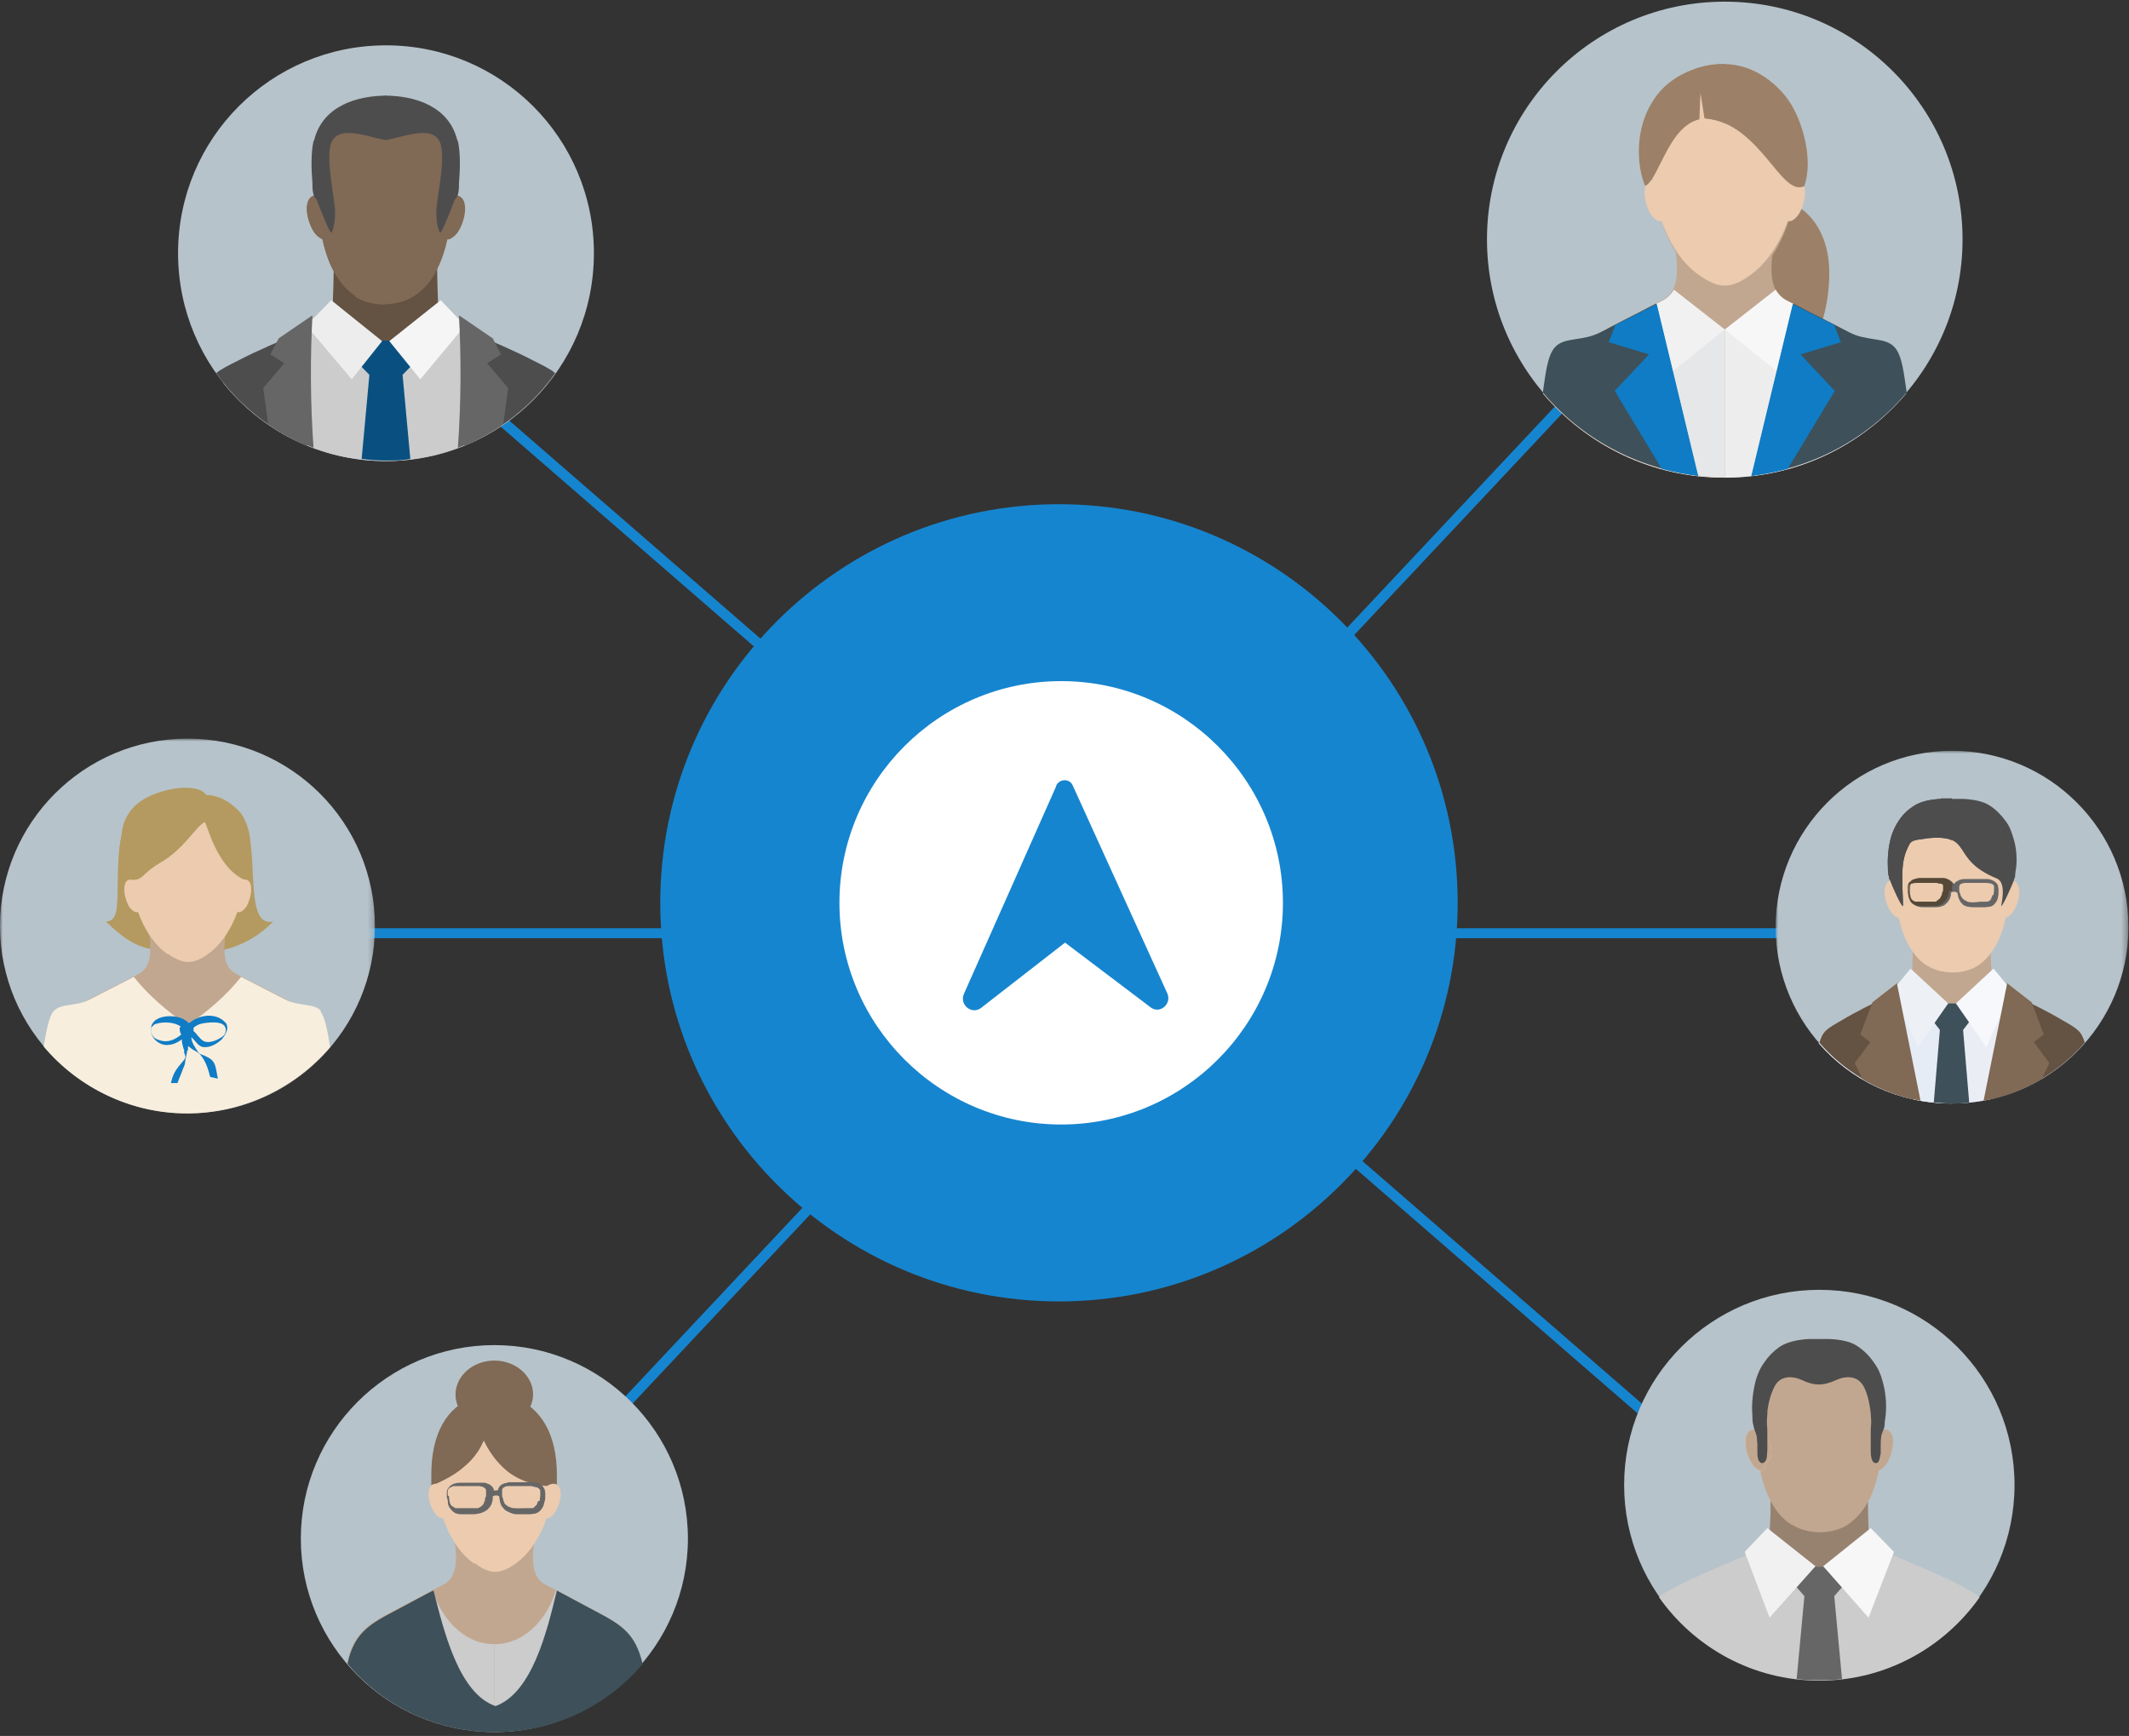 <?xml version="1.0" encoding="UTF-8"?>
<svg id="Layer_1" xmlns="http://www.w3.org/2000/svg" version="1.1" xmlns:xlink="http://www.w3.org/1999/xlink" viewBox="0 0 385 314">
  <rect x="0" y="0" width="385" height="314" fill="#333333" stroke="none"/>
  <!-- Generator: Adobe Illustrator 29.2.0, SVG Export Plug-In . SVG Version: 2.1.0 Build 108)  -->
  <defs>
    <style>
      .st0 {
        fill: #645242;
      }

      .st0, .st1, .st2, .st3, .st4, .st5, .st6, .st7, .st8, .st9, .st10, .st11, .st12, .st13, .st14, .st15, .st16, .st17, .st18, .st19, .st20, .st21, .st22, .st23, .st24, .st25, .st26, .st27, .st28 {
        fill-rule: evenodd;
      }

      .st1 {
        fill: #b6c3ca;
      }

      .st2 {
        fill: #ebedf5;
      }

      .st29 {
        mask: url(#mask-1);
      }

      .st3 {
        fill: #c2a790;
      }

      .st4 {
        fill: #4d4d4d;
      }

      .st30 {
        mask: url(#mask);
      }

      .st5 {
        fill: #3e5059;
      }

      .st6 {
        fill: #edf1f5;
      }

      .st7 {
        fill: #f8eede;
      }

      .st8 {
        fill: #fff;
      }

      .st9 {
        fill: #eccbaf;
      }

      .st10 {
        fill: #9c8067;
      }

      .st11 {
        fill: #ccc;
      }

      .st12 {
        fill: #806955;
      }

      .st31 {
        mask: url(#mask-21);
      }

      .st13 {
        fill: #095080;
      }

      .st14 {
        fill: #f1f1f2;
      }

      .st15 {
        fill: #564837;
      }

      .st16 {
        fill: #666;
      }

      .st17 {
        fill: #1685cf;
      }

      .st18 {
        fill: #b49a60;
      }

      .st19 {
        fill: #f6f8fc;
      }

      .st20 {
        fill: #e6ecf5;
      }

      .st21 {
        fill: #978270;
      }

      .st22 {
        fill: #0f7cc5;
      }

      .st23 {
        fill: #f7f7f8;
      }

      .st24 {
        fill: #846446;
      }

      .st25 {
        fill: #f5f5f6;
      }

      .st26 {
        fill: #ededee;
      }

      .st27 {
        fill: #fdcf9d;
      }

      .st28 {
        fill: #e6e7e8;
      }

      .st32 {
        mask: url(#mask-3);
      }
    </style>
    <mask id="mask" x="321.1" y="135.8" width="63.7" height="63.7" maskUnits="userSpaceOnUse">
      <g id="mask-2">
        <polygon id="path-1" class="st8" points="384.8 135.8 384.8 199.6 321.1 199.6 321.1 135.8 384.8 135.8"/>
      </g>
    </mask>
    <mask id="mask-1" x="0" y="133.6" width="67.8" height="67.8" maskUnits="userSpaceOnUse">
      <g id="mask-4">
        <polygon id="path-3" class="st8" points="0 201.4 0 133.6 67.8 133.6 67.8 201.4 0 201.4"/>
      </g>
    </mask>
    <mask id="mask-21" data-name="mask-2" x="62.7" y="276" width="53.4" height="37.2" maskUnits="userSpaceOnUse">
      <g id="mask-6">
        <polygon id="path-5" class="st8" points="116.2 313.3 62.7 313.3 62.7 276 116.2 276 116.2 313.3"/>
      </g>
    </mask>
    <mask id="mask-3" x="62.7" y="287.7" width="26.7" height="25.6" maskUnits="userSpaceOnUse">
      <g id="mask-8">
        <polygon id="path-7" class="st8" points="89.4 313.3 62.7 313.3 62.7 287.7 89.4 287.7 89.4 313.3"/>
      </g>
    </mask>
  </defs>
  <g id="AlconSearch-_x2014_-Master">
    <g id="AlconSearch-Home-_x2014_-1280">
      <g id="Module-07-_x2014_-Global-Supplier-Program">
        <g id="Illustration-FPO">
          <g id="Page-1">
            <polygon id="Fill-1" class="st17" points="42.9 169.7 364.9 169.7 364.9 167.9 42.9 167.9 42.9 169.7"/>
            <g id="Group-202">
              <g id="Group-4">
                <g class="st30">
                  <path id="Fill-2" class="st1" d="M353,135.8c17.6,0,31.9,14.3,31.9,31.9s-14.3,31.9-31.9,31.9-31.9-14.3-31.9-31.9,14.3-31.9,31.9-31.9"/>
                </g>
              </g>
              <path id="Fill-5" class="st2" d="M345.3,178.2c-3.9,2.1-8.6,4.2-12.2,6.3-2.8,1.6-3.5,2-4.2,4.2,5.8,6.7,14.4,10.9,24,10.9s18.2-4.2,24-10.9c-.7-2.2-1.4-2.5-4.2-4.2-3.6-2.1-8.3-4.2-12.2-6.3h-15.3Z"/>
              <path id="Fill-7" class="st20" d="M345.3,178.2c-3.9,2.1-8.6,4.2-12.2,6.3-2.8,1.6-3.5,2-4.2,4.2,5.8,6.7,14.4,10.9,24,10.9h0v-21.4h-7.7Z"/>
              <path id="Fill-9" class="st3" d="M345.9,165h14.1c-.2,6,.3,16,.5,19.7h-15.1c.2-3.7.7-13.8.5-19.7"/>
              <path id="Fill-11" class="st9" d="M348.5,174.7c-1.6-1-2.8-2.6-3.7-4.4-1.7-3.5-2.2-8.2-2.2-12.6s0-6.2,1-8.2c.7-1.4,1.7-2.4,3-3,4.8-2.6,8.1-2.6,12.9,0,1.2.7,2.3,1.6,3,3,.9,2,1,5.4,1,8.2,0,4.4-.5,9-2.2,12.6-.9,1.8-2.1,3.4-3.7,4.4-2.5,1.6-6.5,1.6-9,0"/>
              <path id="Fill-13" class="st27" d="M344.4,160.4c.4.6.6,1.3.7,2.2.2,1.9-.8,1.6-1,2.7-.2.9-.8.8-1.4.4-.5-.4-.8-.8-1.1-1.4-.8-1.5-1.1-3.6-.3-4.6.8-1,2.6-.3,3.1.7"/>
              <path id="Fill-15" class="st9" d="M361.6,160.4c-.4.6-.6,1.3-.7,2.2-.2,1.9.8,1.6,1,2.7.2.9.8.8,1.4.4.5-.4.8-.8,1.1-1.4.8-1.5,1.1-3.6.3-4.6-.8-1-2.6-.3-3.1.7"/>
              <path id="Fill-17" class="st9" d="M344.4,160.4c.4.6.6,1.3.7,2.2.2,1.9-.8,1.6-1,2.7-.2.9-.8.8-1.4.4-.5-.4-.8-.8-1.1-1.4-.8-1.5-1.1-3.6-.3-4.6.8-1,2.6-.3,3.1.7"/>
              <path id="Fill-19" class="st5" d="M350.8,186.3l-1.1,13.1c1.1.1,2.1.2,3.2.2s2.2,0,3.2-.2l-1.1-13.1,2.3-3-3-1.8h-2.8l-3,1.8,2.3,3Z"/>
              <path id="Fill-21" class="st4" d="M351,144.5c-1.8.1-3.5.4-4.8,1.2-1.1.7-2.1,1.6-2.8,2.7-.7,1-1.1,2-1.4,2.9-.5,1.8-.7,3.8-.6,5.6,0,.5,0,1.2.2,1.7,0,.2,0,.4.2.6.3.9,1.9,4.5,2.3,4.7.1,0-.1-3-.1-5,0-1.9.1-3.8,1-5.6.4-.9.6-1.2,1.7-1.4.6-.1,1.3-.2,2.1-.3,8.2-.7,3.7,3.8,12.3,7.3,1.9.8.7,5,.8,5,.4-.2,2-3.9,2.3-4.7,0-.2.1-.4.2-.6,0-.5.1-1.2.2-1.7.2-1.8,0-3.9-.6-5.6-.3-1-.6-1.9-1.4-2.9-.8-1.1-1.7-2-2.8-2.7-1.2-.8-3-1.1-4.8-1.2-1.3,0-2.6,0-3.9,0"/>
              <path id="Fill-23" class="st4" d="M351,144.5c-1.8.1-3.5.4-4.8,1.2-1.1.7-2.1,1.6-2.8,2.7-.7,1-1.1,2-1.4,2.9-.5,1.8-.7,3.8-.6,5.6,0,.5,0,1.2.2,1.7,0,.2,0,.4.2.6.3.9,1.9,4.5,2.3,4.7.1,0-.1-3-.1-5,0-1.9.1-3.8,1-5.6.4-.9.6-1.2,1.7-1.4.6-.1,1.3-.2,2.1-.3,2.1-.2,3.3,0,4.2.4v-7.6c-.7,0-1.3,0-2,0"/>
              <polygon id="Fill-25" class="st6" points="345.5 175.2 352.3 181.5 346.8 189.4 342.2 179.2 345.5 175.2"/>
              <path id="Fill-27" class="st0" d="M341.7,180c-3,1.5-6.1,3-8.6,4.5-2.8,1.6-3.5,2-4.1,4.1,4.4,5.1,10.4,8.7,17.1,10.3l-4.4-18.8Z"/>
              <path id="Fill-29" class="st12" d="M343,177.7l4.3,21.4c-3.8-.7-7.3-2-10.5-3.9l-1.4-2.9,2.8-3.8-1.8-1.4,2.2-5.8,4.5-3.5Z"/>
              <polygon id="Fill-31" class="st19" points="360.5 175.2 353.7 181.5 359.2 189.4 363.8 179.2 360.5 175.2"/>
              <path id="Fill-33" class="st0" d="M364.3,180c3,1.5,6.1,3,8.6,4.5,2.8,1.6,3.5,2,4.1,4.1-4.4,5.1-10.4,8.7-17.1,10.3l4.4-18.8Z"/>
              <path id="Fill-35" class="st12" d="M363,177.7l-4.3,21.4c3.8-.7,7.3-2,10.5-3.9l1.4-2.9-2.8-3.8,1.8-1.4-2.2-5.8-4.5-3.5Z"/>
              <path id="Fill-37" class="st16" d="M345.3,161.1c0,.2,0,.5.1.8h0c0,.2.1.4.2.6,0,.1.2.3.3.4.1,0,.3.2.5.2h0c.2,0,.4,0,.6,0h0s0,0,0,0h0c.2,0,.4,0,.5,0h.1s0,0,0,0c.8,0,1.6,0,2.3,0h0s0,0,0,0h0s0,0,0,0h0c.2,0,.3,0,.4-.2.1,0,.3-.2.4-.3.1,0,.2-.2.3-.4,0-.1.2-.3.2-.5,0-.2.1-.4.2-.6,0-.2,0-.3,0-.5,0-.1,0-.2,0-.3,0-.2,0-.3-.2-.4,0,0-.2-.1-.3-.1h0c-.2,0-.4,0-.6-.1-.2,0-.5,0-.8,0h0c-.6,0-1.1,0-1.6,0-.5,0-.9,0-1.3,0-.3,0-.6,0-.8.1-.2,0-.4.2-.5.3,0,0-.1.1-.1.2,0,.3,0,.6,0,.9h0ZM352.4,160.1c.2,0,.4,0,.5,0h0c.2,0,.4,0,.5,0,0,0,0-.1,0-.1h0c0-.3.3-.5.5-.6.2-.1.3-.2.6-.3h0c.2,0,.4-.1.7-.1.3,0,.6,0,.9,0,.6,0,1.2,0,1.7,0,.5,0,.9,0,1.3,0,.4,0,.8,0,1.1.2.3.1.6.3.8.5.1.1.2.3.3.4h0c0,.2,0,.3.1.6h0c0,.2,0,.4,0,.7,0,.3,0,.5-.1.9h0c0,.3-.2.6-.3.8-.1.2-.3.4-.5.6-.2.1-.4.3-.7.3-.3,0-.5.1-.9.1h0s0,0,0,0c-.2,0-.4,0-.5,0h0c-.4,0-.9,0-1.3,0-.4,0-.8,0-1.2-.1h0s0,0,0,0h0s0,0,0,0c-.2,0-.4-.1-.6-.2-.2,0-.4-.2-.5-.4h0c-.2-.1-.3-.3-.4-.5-.1-.2-.2-.4-.3-.7,0-.1,0-.3-.1-.4,0-.1,0-.2,0-.3-.2-.1-.4-.2-.6-.2h0c-.2,0-.4,0-.6.2,0,.1,0,.2,0,.3,0,.1,0,.3-.1.4,0,.3-.2.5-.3.7-.1.2-.3.4-.4.5h0c-.2.1-.3.3-.5.4-.2,0-.4.2-.6.2h0s0,0,0,0h0s0,0,0,0h0c-.4.1-.8.1-1.2.1-.4,0-.9,0-1.3,0h0c-.2,0-.4,0-.6,0h0s0,0,0,0h0s0,0,0,0h0c-.3,0-.6,0-.8-.1-.3,0-.5-.2-.7-.3-.2-.2-.4-.3-.5-.6-.1-.2-.2-.5-.3-.8h0,0s0,0,0,0c0-.3-.1-.6-.1-.9,0-.3,0-.5,0-.7h0c0-.2,0-.4.1-.6,0-.2.2-.3.3-.4.2-.2.4-.4.8-.5.3-.1.7-.2,1.1-.2.4,0,.8,0,1.3,0,.5,0,1.1,0,1.7,0,.3,0,.6,0,.9,0,.3,0,.5,0,.7.1.2,0,.4.2.6.3.2.2.4.4.5.6,0,0,0,0,0,.1h0ZM360.5,161.9c0-.3.1-.6.1-.8,0-.2,0-.4,0-.5h0c0-.1,0-.2,0-.3-.1-.3-.3-.4-.6-.5-.2,0-.5-.1-.8-.1-.4,0-.8,0-1.3,0-.5,0-1,0-1.6,0-.3,0-.6,0-.8,0-.2,0-.4,0-.6.1-.3,0-.5.2-.6.5,0,0,0,.2,0,.3,0,.1,0,.3,0,.5,0,.2.1.4.2.6,0,.2.1.4.2.5,0,.1.2.3.3.4h0c.1.1.2.2.4.3.1,0,.3.1.4.2h0s0,0,0,0h0s0,0,0,0h0c.7.2,1.5.1,2.3,0h0s.1,0,.1,0h0c.2,0,.3,0,.5,0h0s0,0,0,0h0c.2,0,.5,0,.6,0h0c.2,0,.3-.1.5-.2h0c.1,0,.2-.2.3-.4,0-.2.2-.3.2-.6h0ZM350.3,163.8h0s0,0,0,0Z"/>
              <path id="Fill-39" class="st15" d="M345.3,161.1c0,.2,0,.5.1.8h0c0,.2.1.4.2.6,0,.1.2.3.3.4.1,0,.3.2.5.2h0c.2,0,.4,0,.6,0h0s0,0,0,0h0c.2,0,.4,0,.5,0h.1s0,0,0,0c.8,0,1.6,0,2.3,0h0s0,0,0,0h0s0,0,0,0h0c.2,0,.3,0,.4-.2.1,0,.3-.2.4-.3.1,0,.2-.2.3-.4,0-.1.2-.3.2-.5,0-.2.1-.4.2-.6,0-.2,0-.3,0-.5,0-.1,0-.2,0-.3,0-.2,0-.3-.2-.4,0,0-.2-.1-.3-.1h0c-.2,0-.4,0-.6-.1-.2,0-.5,0-.8,0h0c-.6,0-1.1,0-1.6,0-.5,0-.9,0-1.3,0-.3,0-.6,0-.8.1-.2,0-.4.2-.5.3,0,0-.1.1-.1.2,0,.3,0,.6,0,.9h0ZM353,160.2v.9h0c-.2,0-.4,0-.6.2,0,.1,0,.2,0,.3,0,.1,0,.3-.1.4,0,.3-.2.5-.3.7-.1.2-.3.4-.4.5h0c-.2.1-.3.3-.5.4-.2,0-.4.2-.6.2h0s0,0,0,0h0s0,0,0,0h0c-.4.1-.8.1-1.2.1-.4,0-.9,0-1.3,0h0c-.2,0-.4,0-.6,0h0s0,0,0,0h0s0,0,0,0h0c-.3,0-.6,0-.8-.1-.3,0-.5-.2-.7-.3-.2-.2-.4-.3-.5-.6-.1-.2-.2-.5-.3-.8h0,0s0,0,0,0c0-.3-.1-.6-.1-.9,0-.3,0-.5,0-.7h0c0-.2,0-.4.1-.6,0-.2.2-.3.3-.4.2-.2.4-.4.8-.5.3-.1.7-.2,1.1-.2.4,0,.8,0,1.3,0,.5,0,1.1,0,1.7,0,.3,0,.6,0,.9,0,.3,0,.5,0,.7.1.2,0,.4.2.6.3.2.2.4.4.5.6,0,0,0,0,0,.1.2,0,.4,0,.5,0h0s0,0,0,0ZM350.3,163.8h0s0,0,0,0Z"/>
              <g id="Group-43">
                <g class="st29">
                  <path id="Fill-41" class="st1" d="M33.9,133.6c18.7,0,33.9,15.2,33.9,33.9s-15.2,33.9-33.9,33.9S0,186.2,0,167.5s15.2-33.9,33.9-33.9"/>
                </g>
              </g>
              <path id="Fill-44" class="st18" d="M22.8,148.6c-1.6,3.6-1.4,8.7-1.5,12.2-.1,2.8.1,5.9-2.1,5.9,5.5,5.3,7.4,5,14.5,5.6,5.2.4,11-.8,15.7-5.6-6,1.2-1.6-15.5-6.3-20.1-4.3-4.1-17.2-5-20.4,2"/>
              <path id="Fill-46" class="st18" d="M22.8,148.6c-1.6,3.6-1.4,8.7-1.5,12.2-.1,2.8.1,5.9-2.1,5.9,5.5,5.3,7.4,5,14.5,5.6h.2s0-27.9,0-27.9c-4.7-.5-9.5.5-11.1,4.2"/>
              <path id="Fill-48" class="st3" d="M26.8,166.2h14.2c-.1,3.6-1.6,8.3,1.8,10l8.8,4.5c4.6,2.3,6.8,3.9,8.1,8.7-6.2,7.3-15.5,11.9-25.8,11.9s-19.6-4.6-25.8-11.9c1.3-4.8,3.5-6.3,8.1-8.7l8.8-4.5c3.3-1.7,1.9-6.4,1.8-10"/>
              <path id="Fill-50" class="st7" d="M58.1,182.9c-1.3-1.5-4-.8-6.5-2.1l-8-4.1c-2.6,3.3-6,6.2-9.7,8.8-3.8-2.7-7.2-5.6-9.7-8.8l-8,4.1c-2.5,1.3-5.1.6-6.5,2.1-.9,1-1.4,4-1.8,6.4h0c6.4,7.6,16,12.1,25.9,12.1h0c9.9,0,19.5-4.5,25.9-12h0c-.4-2.5-.9-5.5-1.8-6.5"/>
              <path id="Fill-52" class="st9" d="M30.3,172.6c-4.1-2.9-6.7-9.2-6.7-15.6s2.8-10.9,7.1-12.4c2.1-.7,4.4-.7,6.6,0,4.4,1.4,7.1,5.7,7,12.4,0,6.4-2.6,12.6-6.6,15.5-2.8,2-4.5,2-7.4,0"/>
              <path id="Fill-54" class="st9" d="M25.5,160.1c.3.5.5,1.2.6,1.9.2,1.7-.7,1.4-.9,2.4-.1.8-.7.7-1.2.3-.4-.3-.7-.7-.9-1.2-.6-1.3-.9-3.1-.3-4,.7-.9,2.1-.2,2.6.6"/>
              <path id="Fill-56" class="st9" d="M42.4,160.1c-.3.5-.5,1.2-.6,1.9-.2,1.7.7,1.4.9,2.4.1.8.7.7,1.2.3.4-.3.7-.7.9-1.2.6-1.3.9-3.1.3-4-.7-.9-2.1-.2-2.6.6"/>
              <path id="Fill-58" class="st18" d="M22.8,158.7c0,0-.5-3.1-.5-3.2-.3-2.1-.6-4.2,0-6.3,1.1-3.5,3.9-5.1,6.9-6,2.4-.8,6.8-1.3,8.1.6,4,0,9.1,4.2,7.7,11.1.1,2.2-.5,4.4-.9,4.2-5.1-2.4-6.7-10.4-7.1-10.4-1.8,1-3.7,4.9-8.1,7.4-.9.5-2.1,1.4-3,2.3-1.3,1.3-3,.6-3.2.3"/>
              <path id="Fill-60" class="st22" d="M35,185.9c0,.1,0,.3,0,.4v.2s0,0,0,0c.6.5,1.1,1.4,1.8,1.8.9.5,2.4-.1,3.1-.6.1,0,.2-.1.3-.2.5-.3.7-.9.6-1.5-.3-1.3-2.5-1.1-3.4-1-1,.1-1.7.3-2.4.9M33.9,185h.4c0,0,0,0,0,0,1.8-1.5,4.8-1.9,6.5,0,.2.2.3.6.3.9,0,.6-.4,1.3-.7,1.7,0,0-.2.2-.2.3-.8.8-2.1,1.6-3.3,1.5-1,0-1.5-1.1-2.3-1.8,0,.9.7,1.9,1.1,2.5l.2.3c.2.2.4.3.7.4,1,.4,1.6.7,2,1.3.5.7.6,2.2.8,3l-1.4-.3c-.3-1.3-.8-2.8-1.6-3.8-.2-.3-.3-.4-.6-.6l-.3-.2c-.6-.3-1-.6-1.5-1v.7c-.2.2-.2.3-.2.5-.1.5-.2,1-.3,1.5,0,.5-.2,1-.4,1.4-.3.9-.7,1.7-1,2.6h-1.2c.3-1.3.7-2.1,1.4-3,.3-.4.7-.8,1-1.2.4-.5.2-.8,0-1.3v-.5c-.1,0-.4-1.4-.4-1.4,0-.2,0-.3,0-.5-.7.5-1.4.9-2.4,1-1.5.2-3-1-3.2-2.4,0-.5,0-1.1.3-1.5,1-1.7,4.8-1.6,6.1-.4,0,0,.2,0,.2,0M32.7,185.7c-1.2-.9-3.3-.9-4.5-.5-.2,0-.4.2-.6.4-.4.4-.4.8-.2,1.3.2.6.6,1,1.3,1.2,1.6.6,2.9,0,4.1-1-.2-.2-.3-.6-.3-.9v-.4c0,0,0,0,.1,0"/>
              <polygon id="Fill-62" class="st17" points="84.8 285.4 83.4 284.2 307.2 45.8 308.5 47.1 84.8 285.4"/>
              <path id="Fill-64" class="st1" d="M311.9.3c23.8,0,43,19.3,43,43s-19.3,43-43,43-43-19.3-43-43S288.1.3,311.9.3"/>
              <path id="Fill-66" class="st10" d="M315.7,39c.8,5.5-4.9,8.8-3.1,15.9,1.3,5.3,4.2,11.6,6.1,12,8.1,1.8,12.1-8.6,12.1-17.5s-5.6-14.4-12.3-13.2c-2.1.4-2.8,1.1-2.9,2.8"/>
              <path id="Fill-68" class="st3" d="M302.9,41.7h18c-.2,4.6-2,10.5,2.2,12.7l11.2,5.8c5.8,3,8.6,4.9,10.3,11-7.9,9.3-19.6,15.2-32.8,15.2s-24.9-5.9-32.8-15.2c1.7-6.1,4.5-8,10.3-11l11.2-5.8c4.2-2.2,2.4-8.1,2.2-12.7"/>
              <path id="Fill-70" class="st26" d="M333.3,59.6l1.1.6c5.8,3,8.6,4.9,10.3,11-7.9,9.3-19.6,15.2-32.8,15.2s-24.9-5.9-32.8-15.2c1.7-6.1,4.5-8,10.3-11l1.1-.6h42.7Z"/>
              <path id="Fill-72" class="st3" d="M302.9,41.7h9v44.6c-13.1,0-24.9-5.9-32.8-15.2,1.7-6.1,4.5-8,10.3-11l11.2-5.8c4.2-2.2,2.4-8.1,2.2-12.7"/>
              <path id="Fill-74" class="st28" d="M311.9,59.6v26.7c-13.1,0-24.9-5.9-32.8-15.2,1.7-6.1,4.5-8,10.3-11l1.1-.6h21.4Z"/>
              <path id="Fill-76" class="st14" d="M295.5,57l5.1-2.6c1-.5,1.6-1.2,2.1-2l9.2,7.2-10.5,8.4-5.9-11Z"/>
              <path id="Fill-78" class="st23" d="M328.3,57l-5.1-2.6c-1-.5-1.6-1.2-2.1-2l-9.2,7.2,10.5,8.4,5.9-11Z"/>
              <path id="Fill-80" class="st5" d="M279,71c.5-3.3.8-6.7,2.2-8.2,1.7-1.9,5-1,8.2-2.7l10.1-5.2,7.5,31.1c-11.2-1.3-21.1-6.8-28-15"/>
              <path id="Fill-82" class="st22" d="M300.5,84.8l-8.5-14.1,6.2-6.6-7.3-2.2,1.2-3.1,7.5-3.8,7.5,31.1c-2.2-.3-4.4-.7-6.6-1.3"/>
              <path id="Fill-84" class="st5" d="M344.8,71c-.5-3.3-.8-6.7-2.2-8.2-1.7-1.9-5-1-8.2-2.7l-10.1-5.2-7.5,31.1c11.2-1.3,21.1-6.8,28-15"/>
              <path id="Fill-86" class="st22" d="M323.3,84.8l8.5-14.1-6.2-6.6,7.3-2.2-1.2-3.1-7.5-3.8-7.5,31.1c2.2-.3,4.4-.7,6.6-1.3"/>
              <path id="Fill-88" class="st3" d="M307.3,49.8c-5.2-3.6-8.5-11.6-8.5-19.8s3.5-13.8,9-15.7c2.7-.9,5.6-.9,8.3,0,5.6,1.8,9,7.3,8.9,15.7,0,8.1-3.3,16-8.4,19.7-3.6,2.6-5.7,2.6-9.3.1"/>
              <path id="Fill-90" class="st3" d="M307.4,50.4c-5.1-3.6-8.4-11.6-8.4-19.8s3.4-13.8,8.9-15.7c2.7-.9,5.5-.9,8.2,0,5.5,1.8,8.8,7.3,8.8,15.7,0,8.1-3.2,16-8.2,19.7-3.5,2.6-5.6,2.6-9.2.1"/>
              <path id="Fill-92" class="st9" d="M307.3,49.8c-5.2-3.6-8.5-11.6-8.5-19.8s3.5-13.8,9-15.7c2.7-.9,5.6-.9,8.3,0,5.6,1.8,9,7.3,8.9,15.7,0,8.1-3.3,16-8.4,19.7-3.6,2.6-5.7,2.6-9.3.1"/>
              <path id="Fill-94" class="st9" d="M301.2,33.9c.4.6.7,1.5.8,2.4.2,2.1-.9,1.7-1.1,3-.2,1-.9.8-1.5.4-.5-.4-.9-.9-1.2-1.5-.8-1.7-1.2-4-.3-5.1.9-1.1,2.7-.3,3.3.8"/>
              <path id="Fill-96" class="st9" d="M322.6,33.9c-.4.6-.7,1.5-.8,2.4-.2,2.1.9,1.7,1.1,3,.2,1,.9.8,1.5.4.5-.4.9-.9,1.2-1.5.8-1.7,1.2-4,.3-5.1-.9-1.1-2.7-.3-3.3.8"/>
              <path id="Fill-98" class="st10" d="M326.3,33.6c1.6-4.6-.2-11.6-2.9-15.5-2-2.8-4.7-4.8-7.5-5.8-2.6-.9-5.7-1-8.5-.1-3.9,1.2-6.7,3.3-8.4,6.1-1.9,2.9-2.7,6.6-2.5,10.1.1,2,.5,3.8,1.1,5.2,2.7-1.7,4.3-11.7,10.7-12.2,10.1.8,13.8,14.6,18.1,12.2"/>
              <path id="Fill-100" class="st10" d="M311.9,11.6c-1.5,0-3.1.2-4.6.6-3.9,1.2-6.7,3.3-8.4,6.1-1.9,2.9-2.7,6.6-2.5,10.1.1,2,.5,3.8,1.1,5.2,2.7-1.7,4.3-11.7,10.7-12.2,1.3.1,2.6.4,3.7.9v-10.8Z"/>
              <polygon id="Fill-102" class="st9" points="307.3 22 307.5 16.8 308.3 21.8 307.3 22"/>
              <polygon id="Fill-104" class="st17" points="321.3 277.5 61.2 51.7 62.4 50.3 322.5 276.1 321.3 277.5"/>
              <path id="Fill-106" class="st1" d="M69.8,8.2c20.8,0,37.6,16.8,37.6,37.6s-16.8,37.6-37.6,37.6-37.6-16.8-37.6-37.6S49,8.2,69.8,8.2"/>
              <path id="Fill-108" class="st11" d="M60.3,57.8c-4.8,2.5-10.6,4.9-15,7.4-3.1,1.7-4.1,2.2-4.9,4.1,6.9,8.6,17.5,14.1,29.3,14.1s22.4-5.5,29.3-14.1c-.8-1.9-1.8-2.4-4.8-4.1-4.4-2.5-10.2-4.9-15-7.4h-18.9Z"/>
              <path id="Fill-110" class="st0" d="M60.4,42.2h18.7c-.2,5.4.1,13.7.4,19.2l-10.2,2.3-9.4-2.3c.3-5.5.6-13.8.4-19.2"/>
              <path id="Fill-112" class="st0" d="M60.4,42.2h9.4v21.5h-.4c0,0-9.4-2.3-9.4-2.3.3-5.5.6-13.8.4-19.2"/>
              <path id="Fill-114" class="st12" d="M64.4,53.6c-1.9-1.2-3.3-3-4.4-5.2-2-4.2-2.6-9.7-2.6-14.8s0-7.3,1.1-9.6c.8-1.7,2.1-2.8,3.5-3.6,5.6-3.1,9.6-3.1,15.2,0,1.5.8,2.7,1.9,3.5,3.6,1.1,2.3,1.1,6.3,1.1,9.6,0,5.2-.6,10.7-2.6,14.8-1,2.2-2.5,4-4.4,5.2-3,1.9-7.7,1.9-10.7,0"/>
              <path id="Fill-116" class="st24" d="M59.7,36.7c.4.7.7,1.6.8,2.6.3,2.3-1,1.8-1.2,3.2-.2,1.1-1,.9-1.6.4-.6-.4-1-1-1.3-1.6-.9-1.8-1.3-4.2-.4-5.4,1-1.2,3-.3,3.7.8"/>
              <path id="Fill-118" class="st12" d="M79.9,36.7c-.4.7-.7,1.6-.8,2.6-.3,2.3,1,1.8,1.2,3.2.2,1.1,1,.9,1.6.4.6-.4,1-1,1.3-1.6.9-1.8,1.3-4.2.4-5.4-1-1.2-3-.3-3.7.8"/>
              <path id="Fill-120" class="st12" d="M64.4,53.6c-1.9-1.2-3.3-3-4.4-5.2-2-4.2-2.6-9.7-2.6-14.8s0-7.3,1.1-9.6c.8-1.7,2.1-2.8,3.5-3.6,2.8-1.6,5.2-2.3,7.6-2.3v37c-1.9,0-3.8-.5-5.3-1.4"/>
              <path id="Fill-122" class="st12" d="M59.7,36.7c.4.7.7,1.6.8,2.6.3,2.3-1,1.8-1.2,3.2-.2,1.1-1,.9-1.6.4-.6-.4-1-1-1.3-1.6-.9-1.8-1.3-4.2-.4-5.4,1-1.2,3-.3,3.7.8"/>
              <path id="Fill-124" class="st13" d="M66.8,67.8l-1.4,15.2c1.5.2,2.9.3,4.4.3s3,0,4.4-.3l-1.4-15.2,3.9-4-4.7-2.2h-4.4l-4.7,2.2,3.9,4Z"/>
              <polygon id="Fill-126" class="st26" points="59.9 54.3 69.1 61.7 63.6 68.6 55.4 58.9 59.9 54.3"/>
              <path id="Fill-128" class="st4" d="M54.7,59.9c-4,1.8-8.2,3.5-11.6,5.3-2,1-3.2,1.6-4,2.3,4.1,5.8,9.8,10.3,16.4,13.1l-.7-20.6Z"/>
              <path id="Fill-130" class="st16" d="M56.5,57.1c-.4,7.5-.4,15.5.2,23.9-2.9-1.1-5.7-2.5-8.2-4.3-.3-2.2-.6-4.3-.9-6.5l3.8-4.5-2.5-1.6,1.5-2.9,6-4.1Z"/>
              <polygon id="Fill-132" class="st25" points="79.7 54.3 70.4 61.7 76 68.6 84.1 58.9 79.7 54.3"/>
              <path id="Fill-134" class="st4" d="M84.8,59.9c4,1.8,8.2,3.5,11.6,5.3,2,1,3.2,1.6,4,2.3-4.1,5.8-9.8,10.3-16.4,13.1l.7-20.6Z"/>
              <path id="Fill-136" class="st16" d="M83,57.1c.4,7.5.4,15.5-.2,23.9,2.9-1.1,5.7-2.5,8.2-4.3.3-2.2.6-4.3.9-6.5l-3.8-4.5,2.5-1.6-1.5-2.9-6-4.1Z"/>
              <path id="Fill-138" class="st4" d="M56.7,25.5c-.5,2.2-.4,5.3-.2,7.6,0,.6,0,1.5.2,2.1,0,.3.5.8.6,1,.4,1.1,2.2,5.7,2.6,5.9.1,0,.7-1.2.7-3.7,0-2.4-1.9-10.1-.6-12.8,1.6-3.3,7.8-.3,9.9-.3v-8c-5.4,0-11.6,1.9-13.1,8.1"/>
              <path id="Fill-140" class="st4" d="M82.8,25.5c.5,2.2.4,5.3.2,7.6,0,.6,0,1.5-.2,2.1,0,.3-.5.8-.6,1-.4,1.1-2.2,5.7-2.6,5.9-.1,0-.7-1.2-.7-3.7,0-2.4,1.9-10.1.6-12.8-1.6-3.3-7.8-.3-9.9-.3v-8c5.4,0,11.6,1.9,13.1,8.1"/>
              <path id="Fill-142" class="st17" d="M263.6,163.3c0,39.8-32.3,72.1-72.1,72.1s-72.1-32.3-72.1-72.1,32.3-72.1,72.1-72.1,72.1,32.3,72.1,72.1"/>
              <path id="Fill-144" class="st8" d="M191.9,203.4c-22.1,0-40.1-18-40.1-40.1s18-40.1,40.1-40.1,40.1,18,40.1,40.1-18,40.1-40.1,40.1"/>
              <path id="Fill-146" class="st17" d="M191,142.1c.6-1.3,2.5-1.3,3,0l8.5,18.7,8.6,18.9c.8,1.8-1.2,3.7-2.9,2.6l-15.6-11.8-15.3,11.9c-1.7,1.1-3.8-.7-3-2.6l8.8-19.8,7.9-17.8Z"/>
              <path id="Fill-148" class="st1" d="M89.4,243.3c19.3,0,35,15.7,35,35s-15.7,35-35,35-35-15.7-35-35,15.7-35,35-35"/>
              <g id="Group-152">
                <g class="st31">
                  <path id="Fill-150" class="st3" d="M82.1,276h14.7c-.1,3.8-1.6,8.8,1.8,10.6l9.1,4.8c4.8,2.5,7.1,4.1,8.4,9.4-6.4,7.6-16,12.4-26.7,12.4s-20.3-4.8-26.7-12.4c1.3-5.3,3.6-6.9,8.4-9.4l9.1-4.8c3.4-1.8,2-6.8,1.8-10.6"/>
                </g>
              </g>
              <path id="Fill-153" class="st11" d="M62.7,300.9c2.6-9.4,9.6-6.7,15.6-13.2,1.3,4.5,5.2,9.7,11.1,9.7v15.8c-10.7,0-20.3-4.8-26.7-12.4"/>
              <path id="Fill-155" class="st11" d="M116.1,300.9c-2.6-9.4-9.6-6.7-15.6-13.2-1.3,4.5-5.2,9.7-11.1,9.7v15.8c10.7,0,20.3-4.8,26.7-12.4"/>
              <path id="Fill-157" class="st5" d="M116.2,300.9c-1.3-5.3-3.6-6.9-8.4-9.4l-7.1-3.8c-1.8,7.5-4.5,18.5-11.1,20.9-6.6-2.3-9.3-13.4-11.2-20.9l-7.1,3.8c-4.8,2.5-7.1,4.1-8.4,9.4,6.4,7.6,16,12.4,26.7,12.4s20.3-4.8,26.7-12.4"/>
              <g id="Group-161">
                <g class="st32">
                  <path id="Fill-159" class="st5" d="M89.4,313.3v-4.7c-6.6-2.3-9.3-13.4-11.1-20.9l-7.1,3.8c-4.8,2.5-7.1,4.1-8.4,9.4,6.4,7.6,16,12.4,26.7,12.4"/>
                </g>
              </g>
              <path id="Fill-162" class="st9" d="M85.7,282.8c-4.3-3-6.9-9.7-6.9-16.5s2.8-11.5,7.3-13.1c2.2-.8,4.6-.8,6.8,0,4.5,1.5,7.3,6.1,7.3,13.1,0,6.8-2.6,13.3-6.8,16.4-2.9,2.1-4.7,2.2-7.6,0"/>
              <path id="Fill-164" class="st12" d="M100.7,268.8c0-.7,0-1.4,0-2.1,0-7.4-3-12.2-7.8-13.9-2.3-.8-4.8-.8-7.2,0-4.8,1.6-7.7,6.4-7.7,13.9,0,.6,0,1.4,0,2,1.7-.7,3.5-1.6,5.1-2.8,1-.8,1.9-1.6,2.6-2.5,2.9-3.7.5-4,3.7.3.7.9,1.4,1.6,2.2,2.3,2.2,1.8,5.1,2.8,8.8,2.9"/>
              <path id="Fill-166" class="st12" d="M89.4,252.2c-1.2,0-2.4.2-3.6.6-4.8,1.6-7.7,6.4-7.7,13.9,0,.6,0,1.4,0,2,1.7-.7,3.5-1.6,5.1-2.8,1-.8,1.9-1.6,2.6-2.5,2.8-3.6.6-3.9,3.5,0v-11.1Z"/>
              <path id="Fill-168" class="st9" d="M80.7,269.5c.3.5.5,1.2.6,2,.2,1.8-.7,1.4-.9,2.5-.1.9-.7.7-1.2.3-.4-.3-.7-.8-1-1.3-.7-1.4-1-3.3-.3-4.2.7-.9,2.2-.2,2.7.6"/>
              <path id="Fill-170" class="st9" d="M98.2,269.5c-.3.5-.5,1.2-.6,2-.2,1.8.7,1.4.9,2.5.1.9.7.7,1.2.3.4-.3.7-.8,1-1.3.7-1.4,1-3.3.3-4.2-.7-.9-2.2-.2-2.7.6"/>
              <path id="Fill-172" class="st16" d="M81.2,270.6c0,.2,0,.5.1.9h0c0,.3.1.5.2.6,0,.2.2.3.4.4h0c.1.1.3.2.5.3.2,0,.4,0,.7,0h0c.2,0,.4,0,.6,0h.1s0,0,0,0c.9,0,1.8,0,2.5,0h0s0,0,0,0h0c.2,0,.3-.1.5-.2.1,0,.3-.2.4-.3.1-.1.2-.2.3-.4,0-.2.2-.4.2-.6,0-.3.1-.5.2-.7,0-.2,0-.4,0-.6,0-.1,0-.3,0-.4,0-.2-.1-.3-.3-.5,0,0-.2-.1-.4-.2h0c-.2,0-.4-.1-.6-.1-.3,0-.5,0-.9,0-.6,0-1.2,0-1.8,0-.5,0-1,0-1.4,0-.4,0-.7,0-.9.2-.2,0-.4.2-.5.3,0,0-.1.2-.1.3-.1.3,0,.7,0,1h0ZM88.9,269.5c.2,0,.4.1.6.1s.4,0,.6-.1c0,0,0-.1,0-.2.1-.3.3-.5.5-.7.2-.1.4-.2.6-.3.2,0,.5-.1.8-.2.3,0,.6,0,1,0,.7,0,1.3,0,1.8,0,.5,0,1,0,1.4,0,.5,0,.9.1,1.2.2.3.1.6.3.8.6.1.2.2.3.3.5h0c0,.2.1.4.1.6,0,.2,0,.5,0,.8,0,.3,0,.6-.2,1h0c0,.4-.2.7-.3.9-.2.3-.3.5-.6.7-.2.2-.5.3-.8.4-.3,0-.6.1-.9.1h0c-.2,0-.4,0-.6,0h0c-.5,0-.9,0-1.4,0-.5,0-.9,0-1.3-.2h0s0,0,0,0h0c-.2,0-.4-.2-.7-.3-.2-.1-.4-.2-.6-.4h0c-.2-.2-.3-.4-.5-.6-.1-.2-.2-.5-.3-.8,0-.2,0-.3-.1-.5,0-.1,0-.3,0-.4-.2-.2-.4-.2-.6-.2h0c-.2,0-.4,0-.6.2,0,.1,0,.2,0,.4,0,.2,0,.3-.1.5,0,.3-.2.6-.3.8-.1.2-.3.4-.5.6-.2.2-.4.3-.6.4-.2.1-.4.2-.7.3h0s0,0,0,0h0c-.4.1-.9.2-1.3.2-.5,0-.9,0-1.4,0h0c-.2,0-.4,0-.6,0h0c-.3,0-.6,0-.9-.1-.3,0-.5-.2-.8-.4-.2-.2-.4-.4-.6-.7-.2-.3-.3-.6-.3-.9h0c0-.4-.1-.7-.2-1,0-.3,0-.5,0-.7,0-.2,0-.5.1-.6,0-.2.2-.4.3-.5.2-.3.5-.4.8-.6.3-.1.7-.2,1.2-.2.4,0,.9,0,1.4,0,.5,0,1.1,0,1.8,0,.4,0,.7,0,1,0,.3,0,.5,0,.8.2.2,0,.4.2.6.3.2.2.4.4.5.7,0,0,0,.1,0,.2h0ZM97.6,271.5c0-.4.1-.7.1-.9,0-.2,0-.4,0-.6,0-.1,0-.3,0-.4-.1-.3-.4-.5-.7-.6-.2,0-.5-.1-.9-.2-.4,0-.9,0-1.4,0-.5,0-1.1,0-1.8,0-.3,0-.6,0-.9,0-.2,0-.5,0-.6.1-.3.1-.6.3-.6.6,0,.1,0,.2,0,.4,0,.2,0,.3,0,.6,0,.2.1.4.2.7,0,.2.1.4.2.6,0,.2.2.3.3.4.1.1.3.2.4.3.1,0,.3.1.5.2h0s0,0,0,0h0c.7.2,1.6.1,2.4.1h.1s0,0,0,0c.2,0,.4,0,.6,0h0c.3,0,.5,0,.7,0,.2,0,.4-.1.5-.3h0c.1-.1.3-.2.4-.4,0-.2.2-.4.2-.6h0ZM86.5,273.7h0s0,0,0,0Z"/>
              <path id="Fill-174" class="st12" d="M89.4,246.1c3.9,0,7,2.8,7,6.1s-3.1,6.1-7,6.1-7-2.8-7-6.1,3.1-6.1,7-6.1"/>
              <path id="Fill-176" class="st12" d="M89.4,258.4c-3.9,0-7-2.8-7-6.1s3.1-6.1,7-6.1v12.3Z"/>
              <path id="Fill-178" class="st1" d="M329,233.3c19.5,0,35.3,15.8,35.3,35.3s-15.8,35.3-35.3,35.3-35.3-15.8-35.3-35.3,15.8-35.3,35.3-35.3"/>
              <path id="Fill-180" class="st11" d="M319.3,279.7c-4.9,2.3-10.9,4.6-15.4,6.9-1.9,1-3.1,1.5-3.9,2.3,6.4,9.1,17,15.1,29,15.1s22.6-6,29-15.1c-.8-.7-1.9-1.3-3.8-2.3-4.5-2.3-10.5-4.6-15.4-6.9h-19.4Z"/>
              <path id="Fill-182" class="st21" d="M320.2,265h17.6c-.2,6.6.3,17.8.6,21.9h-18.8c.3-4.1.8-15.3.6-21.9"/>
              <path id="Fill-184" class="st21" d="M320.2,265h8.8v21.9h-9.4c.3-4.1.8-15.3.6-21.9"/>
              <path id="Fill-186" class="st3" d="M324,275.8c-1.8-1.1-3.1-2.8-4.1-4.9-1.9-3.9-2.4-9.1-2.4-13.9s0-6.9,1.1-9c.8-1.6,1.9-2.6,3.3-3.4,5.3-2.9,9-2.9,14.3,0,1.4.8,2.5,1.8,3.3,3.4,1.1,2.2,1.1,6,1.1,9,0,4.8-.6,10-2.4,13.9-1,2-2.3,3.7-4.1,4.9-2.8,1.8-7.2,1.8-10,0"/>
              <path id="Fill-188" class="st27" d="M319.5,259.9c.4.6.7,1.5.8,2.4.2,2.1-.9,1.7-1.1,3-.2,1-.9.8-1.5.4-.6-.4-.9-.9-1.2-1.5-.9-1.7-1.2-4-.4-5.1.9-1.1,2.8-.3,3.5.8"/>
              <path id="Fill-190" class="st3" d="M338.5,259.9c-.4.6-.7,1.5-.8,2.4-.2,2.1.9,1.7,1.1,3,.2,1,.9.8,1.5.4.5-.4.9-.9,1.2-1.5.8-1.7,1.2-4,.4-5.1-.9-1.1-2.8-.3-3.5.8"/>
              <path id="Fill-192" class="st3" d="M319.5,259.9c.4.6.7,1.5.8,2.4.2,2.1-.9,1.7-1.1,3-.2,1-.9.8-1.5.4-.6-.4-.9-.9-1.2-1.5-.9-1.7-1.2-4-.4-5.1.9-1.1,2.8-.3,3.5.8"/>
              <path id="Fill-194" class="st16" d="M326.3,288.7l-1.4,15c1.4.2,2.7.2,4.1.2s2.8,0,4.1-.2l-1.4-15,2.9-3.3-3.8-2h-3.6l-3.8,2,2.9,3.3Z"/>
              <polygon id="Fill-196" class="st14" points="319.6 276.4 328.3 283.3 320 292.6 315.5 280.7 319.6 276.4"/>
              <polygon id="Fill-198" class="st23" points="338.3 276.4 329.7 283.3 337.9 292.6 342.5 280.7 338.3 276.4"/>
              <path id="Fill-200" class="st4" d="M327.1,242.2c-1.9.1-3.8.5-5.1,1.3-1.2.8-2.2,1.8-3,3-.8,1.1-1.2,2.2-1.5,3.2-.5,2-.8,4.2-.6,6.3,0,.6,0,1.3.2,1.9.1.7.5,1.4.6,2,0,.5.1,1,.1,1.6,0,.5,0,.9,0,1.4,0,.5.1,1.3.5,1.6.3.3,1,.2,1.2-.9,0-.4.1-.9.1-1.5v-3.3c0-1.2-.2-.8,0-3.1,0-1,.3-2.2.6-3.2.3-.9.6-1.6,1-2.2,1.1-1.5,3.1-1.4,4.6-.7,2.3,1.1,3.9,1.1,6.3,0,1.5-.7,3.5-.8,4.6.7.4.5.7,1.2,1,2.2.3,1,.5,2.2.6,3.2.2,2.2,0,1.8,0,3.1v3.3c0,.6,0,1.1.1,1.5.2,1.1.8,1.2,1.2.9.3-.3.4-1.1.5-1.6,0-.4,0-.9,0-1.4,0-.6,0-1.1.1-1.6,0-.6.5-1.3.6-2,0-.5.1-1.3.2-1.9.2-2,0-4.3-.6-6.3-.3-1.1-.7-2.1-1.5-3.2-.8-1.2-1.8-2.2-3-3-1.3-.9-3.1-1.2-5.1-1.3-1.3,0-2.5,0-3.7,0"/>
            </g>
          </g>
        </g>
      </g>
    </g>
  </g>
</svg>
